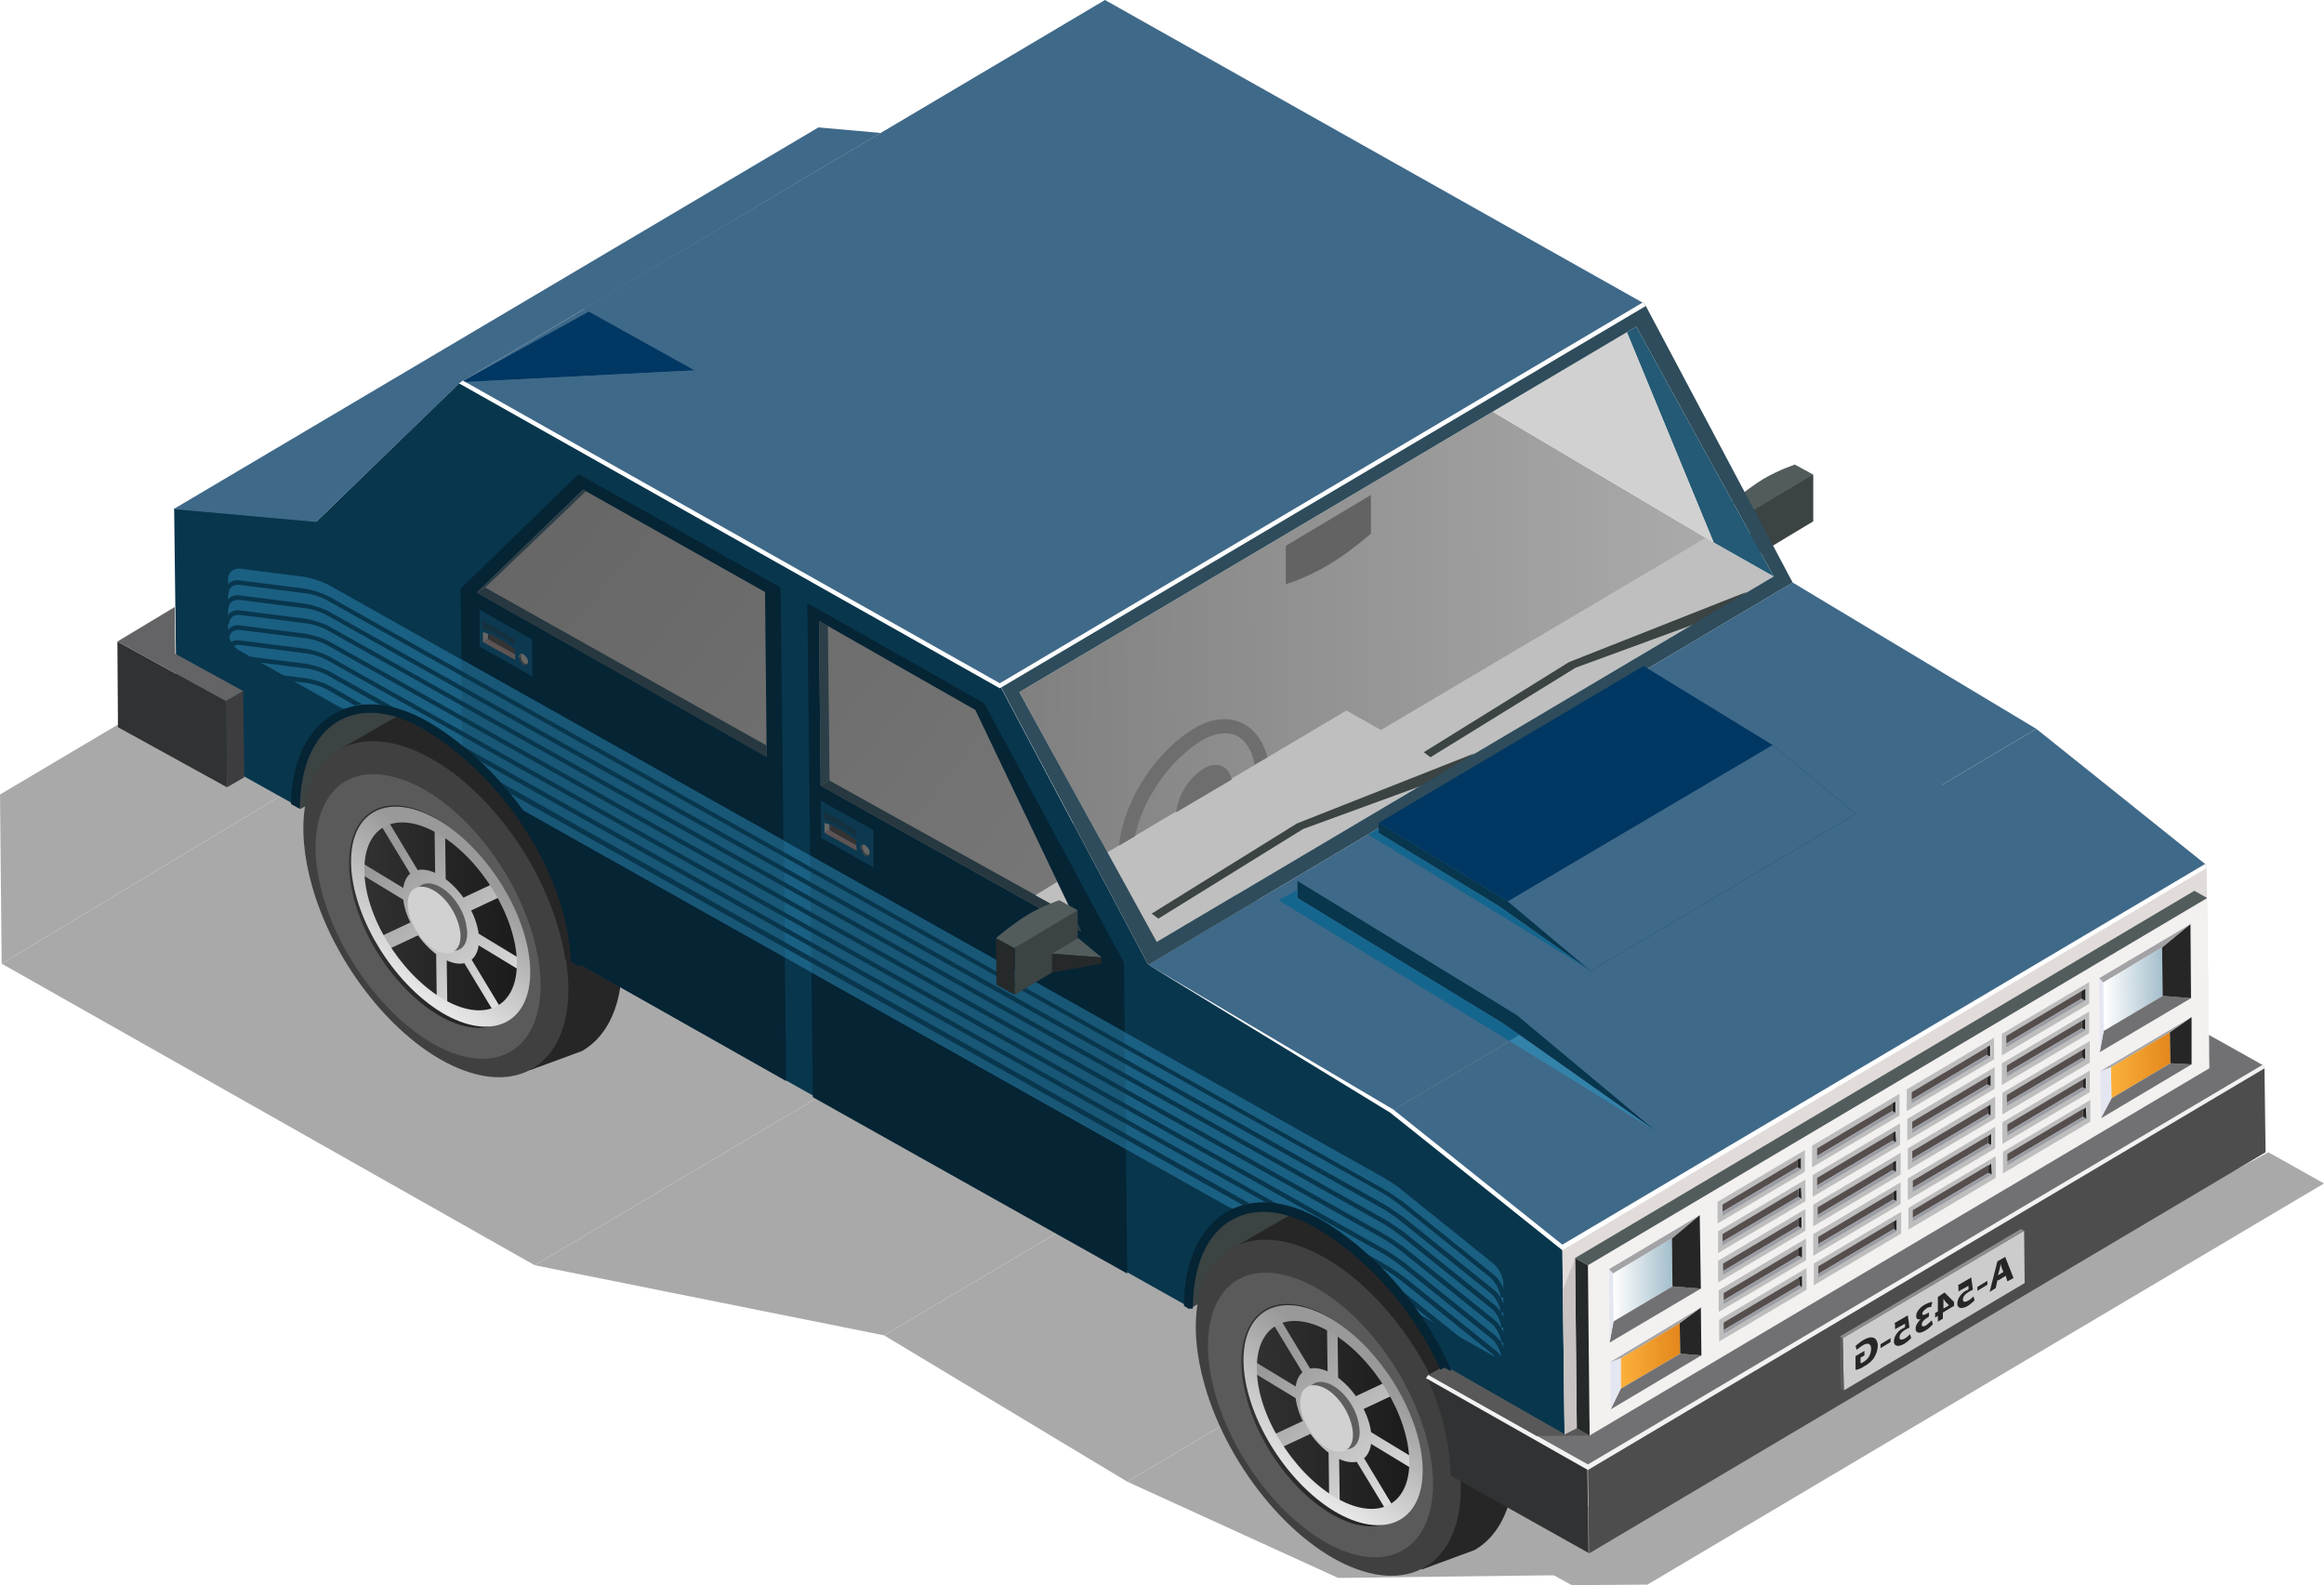 <?xml version="1.0" encoding="UTF-8"?>
<svg id="Layer_1" data-name="Layer 1" xmlns="http://www.w3.org/2000/svg" xmlns:xlink="http://www.w3.org/1999/xlink" viewBox="0 0 41.77 28.49">
  <defs>
    <style>
      .cls-1 {
        fill: #273840;
      }

      .cls-1, .cls-2, .cls-3, .cls-4, .cls-5, .cls-6, .cls-7, .cls-8, .cls-9, .cls-10, .cls-11, .cls-12, .cls-13, .cls-14, .cls-15, .cls-16, .cls-17, .cls-18, .cls-19, .cls-20, .cls-21, .cls-22, .cls-23, .cls-24, .cls-25, .cls-26, .cls-27, .cls-28, .cls-29, .cls-30, .cls-31, .cls-32, .cls-33, .cls-34, .cls-35, .cls-36, .cls-37, .cls-38, .cls-39, .cls-40, .cls-41, .cls-42, .cls-43, .cls-44, .cls-45, .cls-46, .cls-47, .cls-48, .cls-49, .cls-50, .cls-51, .cls-52, .cls-53, .cls-54, .cls-55, .cls-56, .cls-57, .cls-58, .cls-59, .cls-60, .cls-61, .cls-62, .cls-63, .cls-64, .cls-65, .cls-66, .cls-67, .cls-68, .cls-69, .cls-70 {
        stroke-width: 0px;
      }

      .cls-2 {
        fill: #bdbdbd;
      }

      .cls-3 {
        fill: #585859;
      }

      .cls-4 {
        fill: #143140;
      }

      .cls-5 {
        fill: url(#Degradado_sin_nombre_29-14);
      }

      .cls-6 {
        fill: #4d4d4d;
      }

      .cls-7 {
        fill: #666;
      }

      .cls-8 {
        fill: #6e6e6e;
      }

      .cls-9 {
        fill: url(#Degradado_sin_nombre_29-7);
      }

      .cls-10 {
        fill: #646466;
      }

      .cls-11 {
        fill: #0c3950;
      }

      .cls-12 {
        fill: #262626;
      }

      .cls-13 {
        fill: url(#Degradado_sin_nombre_29-3);
      }

      .cls-14 {
        fill: url(#Degradado_sin_nombre_13);
      }

      .cls-71 {
        opacity: .5;
      }

      .cls-15 {
        fill: #185776;
      }

      .cls-16 {
        fill: #5e5e5e;
      }

      .cls-17 {
        fill: url(#Degradado_sin_nombre_29-8);
      }

      .cls-18 {
        fill: #c8c3c1;
      }

      .cls-19 {
        fill: #3f6989;
      }

      .cls-20 {
        fill: #252929;
      }

      .cls-21 {
        fill: #f3f0f0;
      }

      .cls-22 {
        fill: #052434;
      }

      .cls-23 {
        fill: #3d3d40;
      }

      .cls-24 {
        fill: url(#Degradado_sin_nombre_45-2);
      }

      .cls-25 {
        fill: #5e5454;
      }

      .cls-26 {
        fill: url(#Degradado_sin_nombre_21);
      }

      .cls-27 {
        fill: #525c5c;
      }

      .cls-28 {
        fill: #003763;
      }

      .cls-29 {
        fill: #15668e;
      }

      .cls-30 {
        fill: #5a5a5a;
      }

      .cls-31 {
        fill: #2c3f48;
      }

      .cls-32 {
        fill: #333;
      }

      .cls-33 {
        fill: #bfbfbf;
      }

      .cls-34 {
        fill: #545454;
      }

      .cls-35 {
        fill: url(#Degradado_sin_nombre_45);
      }

      .cls-36 {
        fill: #ccc;
      }

      .cls-37 {
        fill: #717173;
      }

      .cls-38 {
        fill: #313233;
      }

      .cls-39 {
        fill: #2e4c5b;
      }

      .cls-40 {
        fill: #fff;
      }

      .cls-41 {
        fill: url(#Degradado_sin_nombre_29);
      }

      .cls-42 {
        fill: #8d8d8d;
      }

      .cls-43 {
        fill: url(#Degradado_sin_nombre_29-10);
      }

      .cls-44 {
        fill: url(#Degradado_sin_nombre_29-6);
      }

      .cls-45 {
        fill: #e4e7f2;
      }

      .cls-46 {
        fill: #1a6083;
      }

      .cls-47 {
        fill: url(#Degradado_sin_nombre_29-9);
      }

      .cls-48 {
        fill: #08364d;
      }

      .cls-49 {
        fill: url(#Degradado_sin_nombre_18);
      }

      .cls-50 {
        fill: url(#Degradado_sin_nombre_29-2);
      }

      .cls-51 {
        fill: url(#Degradado_sin_nombre_29-13);
      }

      .cls-52 {
        fill: #3382aa;
      }

      .cls-53 {
        fill: #d1d1d1;
      }

      .cls-54 {
        fill: #3b4343;
      }

      .cls-55 {
        fill: #9a9ca3;
      }

      .cls-56 {
        fill: url(#Degradado_sin_nombre_29-4);
      }

      .cls-57 {
        fill: #404040;
      }

      .cls-58 {
        fill: url(#Degradado_sin_nombre_29-12);
      }

      .cls-59 {
        fill: #245a75;
      }

      .cls-60 {
        fill: url(#Degradado_sin_nombre_29-5);
      }

      .cls-61 {
        fill: #554e4d;
      }

      .cls-62 {
        fill: url(#Degradado_sin_nombre_57-2);
      }

      .cls-63 {
        fill: url(#Degradado_sin_nombre_21-2);
      }

      .cls-64 {
        fill: #a3a3a6;
      }

      .cls-65 {
        fill: url(#Degradado_sin_nombre_57);
      }

      .cls-66 {
        fill: #e1dcda;
      }

      .cls-67 {
        fill: #636363;
      }

      .cls-68 {
        fill: #f2f2f2;
      }

      .cls-69 {
        fill: url(#Degradado_sin_nombre_29-11);
      }

      .cls-70 {
        fill: url(#Degradado_sin_nombre_13-2);
      }
    </style>
    <linearGradient id="Degradado_sin_nombre_45" data-name="Degradado sin nombre 45" x1="2423.08" y1="92.79" x2="2426.21" y2="92.79" gradientTransform="translate(2447.31 -95.14) rotate(179.34) scale(1 -1)" gradientUnits="userSpaceOnUse">
      <stop offset="0" stop-color="#1a1a1a"/>
      <stop offset="1" stop-color="#333"/>
    </linearGradient>
    <linearGradient id="Degradado_sin_nombre_29" data-name="Degradado sin nombre 29" x1="2423.28" y1="94.5" x2="2426.08" y2="90.8" gradientTransform="translate(2447.31 -95.14) rotate(179.34) scale(1 -1)" gradientUnits="userSpaceOnUse">
      <stop offset="0" stop-color="#e6e6e6"/>
      <stop offset=".79" stop-color="#999"/>
    </linearGradient>
    <linearGradient id="Degradado_sin_nombre_29-2" data-name="Degradado sin nombre 29" x1="2423.28" y1="94.5" x2="2426.08" y2="90.8" xlink:href="#Degradado_sin_nombre_29"/>
    <linearGradient id="Degradado_sin_nombre_29-3" data-name="Degradado sin nombre 29" x1="2423.28" y1="94.5" x2="2426.08" y2="90.8" xlink:href="#Degradado_sin_nombre_29"/>
    <linearGradient id="Degradado_sin_nombre_29-4" data-name="Degradado sin nombre 29" x1="2423.28" y1="94.5" x2="2426.08" y2="90.8" xlink:href="#Degradado_sin_nombre_29"/>
    <linearGradient id="Degradado_sin_nombre_29-5" data-name="Degradado sin nombre 29" x1="2423.28" y1="94.5" x2="2426.08" y2="90.8" xlink:href="#Degradado_sin_nombre_29"/>
    <linearGradient id="Degradado_sin_nombre_29-6" data-name="Degradado sin nombre 29" x1="2423.28" y1="94.5" x2="2426.08" y2="90.8" xlink:href="#Degradado_sin_nombre_29"/>
    <linearGradient id="Degradado_sin_nombre_29-7" data-name="Degradado sin nombre 29" x1="37.13" y1="56.41" x2="38.9" y2="54.07" gradientTransform="translate(-16.29 -28.24) rotate(-2.44)" xlink:href="#Degradado_sin_nombre_29"/>
    <linearGradient id="Degradado_sin_nombre_45-2" data-name="Degradado sin nombre 45" x1="2439.01" y1="83.65" x2="2442.15" y2="83.65" xlink:href="#Degradado_sin_nombre_45"/>
    <linearGradient id="Degradado_sin_nombre_29-8" data-name="Degradado sin nombre 29" x1="2439.22" y1="85.35" x2="2442.02" y2="81.65" xlink:href="#Degradado_sin_nombre_29"/>
    <linearGradient id="Degradado_sin_nombre_29-9" data-name="Degradado sin nombre 29" x1="2439.22" y1="85.35" x2="2442.02" y2="81.65" xlink:href="#Degradado_sin_nombre_29"/>
    <linearGradient id="Degradado_sin_nombre_29-10" data-name="Degradado sin nombre 29" x1="2439.22" y1="85.35" x2="2442.02" y2="81.65" xlink:href="#Degradado_sin_nombre_29"/>
    <linearGradient id="Degradado_sin_nombre_29-11" data-name="Degradado sin nombre 29" x1="2439.22" y1="85.35" x2="2442.02" y2="81.65" xlink:href="#Degradado_sin_nombre_29"/>
    <linearGradient id="Degradado_sin_nombre_29-12" data-name="Degradado sin nombre 29" x1="2439.22" y1="85.35" x2="2442.02" y2="81.65" xlink:href="#Degradado_sin_nombre_29"/>
    <linearGradient id="Degradado_sin_nombre_29-13" data-name="Degradado sin nombre 29" x1="2439.22" y1="85.35" x2="2442.02" y2="81.65" xlink:href="#Degradado_sin_nombre_29"/>
    <linearGradient id="Degradado_sin_nombre_29-14" data-name="Degradado sin nombre 29" x1="21.48" y1="46.78" x2="23.25" y2="44.44" gradientTransform="translate(-16.29 -28.24) rotate(-2.44)" xlink:href="#Degradado_sin_nombre_29"/>
    <linearGradient id="Degradado_sin_nombre_18" data-name="Degradado sin nombre 18" x1="2417.55" y1="79.05" x2="2430.07" y2="79.05" gradientTransform="translate(2447.31 -95.14) rotate(179.34) scale(1 -1)" gradientUnits="userSpaceOnUse">
      <stop offset="0" stop-color="#ababab"/>
      <stop offset="1" stop-color="gray"/>
    </linearGradient>
    <linearGradient id="Degradado_sin_nombre_21" data-name="Degradado sin nombre 21" x1="2428.76" y1="83.64" x2="2438.04" y2="75.86" gradientTransform="translate(2447.31 -95.14) rotate(179.34) scale(1 -1)" gradientUnits="userSpaceOnUse">
      <stop offset="0" stop-color="#787878"/>
      <stop offset="1" stop-color="#666"/>
    </linearGradient>
    <linearGradient id="Degradado_sin_nombre_21-2" data-name="Degradado sin nombre 21" x1="2429.05" y1="84.7" x2="2438.92" y2="76.42" xlink:href="#Degradado_sin_nombre_21"/>
    <linearGradient id="Degradado_sin_nombre_57" data-name="Degradado sin nombre 57" x1="2409.57" y1="85.31" x2="2410.64" y2="85.31" gradientTransform="translate(2447.31 -95.14) rotate(179.34) scale(1 -1)" gradientUnits="userSpaceOnUse">
      <stop offset="0" stop-color="#a3becc"/>
      <stop offset="1" stop-color="#fff"/>
    </linearGradient>
    <linearGradient id="Degradado_sin_nombre_13" data-name="Degradado sin nombre 13" x1="2409.45" y1="86.67" x2="2410.52" y2="86.67" gradientTransform="translate(2447.31 -95.14) rotate(179.34) scale(1 -1)" gradientUnits="userSpaceOnUse">
      <stop offset="0" stop-color="#e3871c"/>
      <stop offset="1" stop-color="#fbb03b"/>
    </linearGradient>
    <linearGradient id="Degradado_sin_nombre_57-2" data-name="Degradado sin nombre 57" x1="2418.45" y1="90.43" x2="2419.52" y2="90.43" xlink:href="#Degradado_sin_nombre_57"/>
    <linearGradient id="Degradado_sin_nombre_13-2" data-name="Degradado sin nombre 13" x1="2418.33" y1="91.8" x2="2419.4" y2="91.8" xlink:href="#Degradado_sin_nombre_13"/>
  </defs>
  <g class="cls-71">
    <polygon class="cls-34" points="25.68 26.67 26.05 26.89 26.55 26.12 30.09 23.24 38.87 21.36 39.41 21.04 39.41 20.72 39.68 20.88 40.06 21.09 40.77 20.71 41.04 20.86 41.77 21.27 29.61 28.48 28.25 28.49 27.52 28.09 25.36 26.86 25.68 26.67"/>
    <polygon class="cls-34" points="20.26 26.63 31.85 19.76 35.63 21.49 24.05 28.36 20.26 26.63"/>
    <polygon class="cls-34" points="15.89 24 27.47 17.14 21.19 15.88 9.61 22.74 15.89 24"/>
    <polygon class="cls-34" points="15.89 24 27.47 17.14 31.85 19.76 20.26 26.63 15.89 24"/>
    <polygon class="cls-34" points="11.5 10.42 .03 17.32 9.61 22.74 21.19 15.88 11.5 10.42"/>
    <polygon class="cls-34" points="11.58 7.41 0 14.28 .03 17.32 11.5 10.42 11.58 7.41"/>
    <polygon class="cls-34" points="24.05 28.36 28.87 28.3 25.83 26.24 24.05 28.36"/>
  </g>
  <polygon class="cls-54" points="21.44 23.49 25.81 20.99 22.13 20.62 20.44 21.77 21.44 23.49"/>
  <polygon class="cls-54" points="5.4 14.54 9.77 12.04 6.08 11.67 4.4 12.82 5.4 14.54"/>
  <g>
    <path class="cls-12" d="M25.55,28.21l.95-.35c.53-.3.82-1.03.69-2.05-.23-1.76-1.61-3.63-3.04-4-.46-.12-.84-.06-1.14.13l-.85.49,3.4,5.78Z"/>
    <path class="cls-57" d="M26.21,26.2c.25,1.54-.54,2.4-1.71,2.04-1.16-.35-2.41-1.8-2.85-3.35-.31-1.09-.15-1.98.37-2.38.29-.22.68-.29,1.16-.17,1.38.37,2.76,2.17,3.02,3.86Z"/>
    <path class="cls-30" d="M25.71,26.17c.23,1.31-.42,2.06-1.43,1.75-.99-.3-2.07-1.55-2.44-2.87-.4-1.43.16-2.43,1.3-2.12,1.15.31,2.32,1.81,2.57,3.24Z"/>
    <path class="cls-35" d="M25.43,25.98c.19,1.04-.32,1.64-1.12,1.4-.79-.24-1.64-1.23-1.91-2.27-.29-1.11.16-1.87,1.04-1.63.89.24,1.79,1.39,1.99,2.5Z"/>
    <g>
      <g>
        <polygon class="cls-41" points="23.89 26.96 24.08 27.08 24.04 23.9 23.85 23.79 23.89 26.96"/>
        <polygon class="cls-50" points="22.86 25.8 23 26.03 25.07 25.06 24.93 24.83 22.86 25.8"/>
        <polygon class="cls-13" points="22.48 24.43 22.48 24.64 25.45 26.44 25.45 26.23 22.48 24.43"/>
        <polygon class="cls-56" points="22.97 23.64 22.83 23.71 24.96 27.22 25.09 27.16 22.97 23.64"/>
      </g>
      <path class="cls-60" d="M24.65,25.85c0-.4-.31-.92-.69-1.15-.38-.23-.68-.09-.68.32s.31.92.69,1.15c.38.23.68.09.68-.32Z"/>
      <path class="cls-44" d="M24.37,25.68c0-.24-.19-.55-.41-.68-.23-.14-.41-.05-.4.19s.19.55.41.68c.23.14.41.05.4-.19Z"/>
      <path class="cls-9" d="M22.35,24.46c-.01-.95.7-1.28,1.59-.75.89.54,1.62,1.75,1.63,2.7.01.95-.7,1.28-1.59.75-.89-.54-1.62-1.75-1.63-2.7ZM22.59,24.6c0,.81.63,1.84,1.39,2.3.76.46,1.36.17,1.35-.64s-.63-1.84-1.39-2.3c-.76-.46-1.36-.17-1.35.64Z"/>
    </g>
    <g>
      <path class="cls-16" d="M24.42,25.59c.07.32-.08.52-.33.44-.25-.07-.51-.39-.58-.71-.08-.33.06-.54.32-.47.26.07.53.4.59.73Z"/>
      <path class="cls-53" d="M24.3,25.64c.07.32-.08.51-.33.44-.24-.07-.5-.38-.58-.7-.08-.33.06-.54.32-.47.26.07.52.4.59.73Z"/>
    </g>
  </g>
  <g>
    <path class="cls-12" d="M9.51,19.24l.95-.35c.53-.3.82-1.03.69-2.05-.23-1.76-1.61-3.63-3.04-4-.46-.12-.84-.06-1.14.13l-.85.49,3.4,5.78Z"/>
    <path class="cls-57" d="M10.17,17.24c.25,1.54-.54,2.4-1.71,2.04-1.16-.35-2.41-1.8-2.85-3.35-.31-1.09-.15-1.98.37-2.38.29-.22.68-.29,1.16-.17,1.38.37,2.76,2.17,3.02,3.86Z"/>
    <path class="cls-30" d="M9.67,17.21c.23,1.31-.42,2.06-1.43,1.75-.99-.3-2.07-1.55-2.44-2.87-.4-1.43.17-2.43,1.3-2.12,1.15.31,2.32,1.81,2.57,3.24Z"/>
    <path class="cls-24" d="M9.39,17.02c.19,1.04-.32,1.64-1.12,1.4-.79-.24-1.64-1.23-1.91-2.27-.29-1.11.16-1.87,1.04-1.63.89.24,1.79,1.39,1.99,2.5Z"/>
    <g>
      <g>
        <polygon class="cls-17" points="7.85 18 8.04 18.12 8 14.94 7.81 14.83 7.85 18"/>
        <polygon class="cls-47" points="6.82 16.84 6.96 17.07 9.03 16.1 8.89 15.87 6.82 16.84"/>
        <polygon class="cls-43" points="6.44 15.47 6.44 15.68 9.41 17.48 9.41 17.27 6.44 15.47"/>
        <polygon class="cls-69" points="6.93 14.68 6.79 14.74 8.92 18.26 9.05 18.2 6.93 14.68"/>
      </g>
      <path class="cls-58" d="M8.61,16.89c0-.4-.31-.92-.69-1.15-.38-.23-.68-.09-.68.32s.31.92.69,1.15c.38.23.68.09.68-.32Z"/>
      <path class="cls-51" d="M8.33,16.72c0-.24-.19-.55-.41-.68-.23-.14-.41-.05-.4.19s.19.55.41.68c.23.14.41.05.4-.19Z"/>
      <path class="cls-5" d="M6.31,15.5c-.01-.95.7-1.28,1.59-.75.89.54,1.62,1.75,1.63,2.7.01.95-.7,1.28-1.59.75-.89-.54-1.62-1.75-1.63-2.7ZM6.55,15.64c0,.81.63,1.84,1.39,2.3.76.46,1.36.17,1.35-.64s-.63-1.84-1.39-2.3c-.76-.46-1.36-.17-1.35.64Z"/>
    </g>
    <g>
      <path class="cls-16" d="M8.38,16.63c.07.32-.08.52-.33.44-.25-.07-.51-.39-.58-.71-.08-.33.06-.54.32-.47.26.07.53.4.59.73Z"/>
      <path class="cls-53" d="M8.26,16.68c.07.32-.08.51-.33.44-.24-.07-.5-.38-.58-.7-.08-.33.06-.54.32-.47.26.07.52.4.59.73Z"/>
    </g>
  </g>
  <path class="cls-48" d="M5.68,9.38l2.6-2.52,9.69,5.46,2.66,5.01,4.38,2.63,3.07,2.45.06,4.89-1.74-.98s0,0,0-.02c-.02-1.58-1.16-3.35-2.55-4.25-1.39-.89-2.5-.16-2.48,1.42,0,0,0,.01,0,.02l-11.01-6.19c-.04-1.56-1.17-3.31-2.55-4.19-.86-.56-1.62-.48-2.06.03-.26.3-.42.76-.42,1.34l-2.15-1.2-.05-4.14,2.56.23Z"/>
  <g>
    <path class="cls-54" d="M31.46,10.05v-.84s.27-.24.56-.42c.29-.17.57-.26.57-.26v.84s-1.13.68-1.13.68Z"/>
    <path class="cls-27" d="M31.45,9.21l-.33-.18s.28-.24.57-.42c.29-.17.57-.26.57-.26l.33.18-1.14.68Z"/>
  </g>
  <polygon class="cls-19" points="14.71 2.29 3.12 9.15 5.68 9.38 8.28 6.87 15.83 2.39 14.71 2.29"/>
  <polygon class="cls-66" points="39.72 20.45 28.14 27.31 28.08 22.42 39.66 15.55 39.72 20.45"/>
  <polygon class="cls-19" points="20.64 17.34 32.22 10.47 36.6 13.1 25.01 19.97 20.64 17.34"/>
  <polygon class="cls-6" points="40.72 20.71 28.56 27.92 28.54 26.37 40.7 19.16 40.72 20.71"/>
  <path class="cls-38" d="M25.64,24.74c.27.58.42,1.19.43,1.76v.02s2.48,1.39,2.48,1.39l-.02-1.55-2.89-1.63Z"/>
  <polygon class="cls-37" points="25.97 24.55 28.12 25.78 39.7 18.91 39.7 18.6 39.97 18.75 40.7 19.16 28.54 26.37 27.81 25.96 25.65 24.74 25.97 24.55"/>
  <polygon class="cls-49" points="20.27 15.99 18.32 12.44 26.83 7.4 30.8 9.75 20.27 15.99"/>
  <polygon class="cls-19" points="19.86 0 8.28 6.87 17.97 12.33 29.56 5.46 19.86 0"/>
  <polygon class="cls-22" points="17.69 12.64 14.51 10.84 14.61 19.72 20.26 22.89 20.2 17.3 17.69 12.64"/>
  <polygon class="cls-19" points="25.01 19.97 36.6 13.1 39.66 15.55 28.08 22.42 25.01 19.97"/>
  <polygon class="cls-68" points="28.54 26.42 40.72 19.19 40.68 19.13 28.54 26.32 25.67 24.71 25.63 24.77 28.54 26.42"/>
  <path class="cls-22" d="M8.31,13.49l-.03-2.91,2.12-2.06,3.63,2.04.1,8.87-3.78-2.14c-.04-1.36-.91-2.87-2.04-3.81Z"/>
  <polygon class="cls-33" points="24.2 12.77 24.82 13.12 30.65 9.67 31.88 10.36 20.79 16.93 19.9 15.32 24.2 12.77"/>
  <polygon class="cls-26" points="17.53 12.76 14.72 11.16 14.75 14.12 19.43 16.74 17.53 12.76"/>
  <polygon class="cls-63" points="13.75 10.64 10.48 8.8 8.57 10.65 13.78 13.59 13.75 10.64"/>
  <g>
    <polygon class="cls-11" points="15.7 14.92 15.7 15.59 14.76 15.06 14.75 14.39 15.7 14.92"/>
    <path class="cls-4" d="M15.39,14.9v.15s-.14-.12-.29-.2c-.15-.08-.29-.12-.29-.12v-.15s.58.33.58.33Z"/>
    <polygon class="cls-25" points="14.82 14.97 14.91 14.91 15.39 15.19 15.4 15.29 14.82 14.97"/>
    <path class="cls-32" d="M15.39,15.19l-.48-.27v-.1c.05.02.12.05.19.09.15.08.29.2.29.2v.08Z"/>
    <path class="cls-7" d="M15.47,15.24s.04.11.08.13c.04.03.08,0,.08-.05s-.04-.1-.08-.13c-.04-.03-.08,0-.08.04Z"/>
    <path class="cls-32" d="M15.51,15.19s-.01.02-.01.04c0,.05.04.11.08.13.02,0,.03.01.04.01-.01.02-.04.02-.06,0-.04-.03-.08-.08-.08-.13,0-.03.01-.05.04-.06Z"/>
    <path class="cls-7" d="M14.91,14.82c-.06-.02-.09-.03-.09-.03v.18s.09-.06.09-.06v-.1Z"/>
  </g>
  <g>
    <polygon class="cls-11" points="9.56 11.49 9.57 12.16 8.62 11.62 8.62 10.96 9.56 11.49"/>
    <path class="cls-4" d="M9.25,11.47v.15s-.14-.12-.29-.2c-.15-.08-.29-.12-.29-.12v-.15s.58.33.58.33Z"/>
    <polygon class="cls-25" points="8.68 11.54 8.77 11.48 9.26 11.76 9.26 11.86 8.68 11.54"/>
    <path class="cls-32" d="M9.26,11.76l-.48-.27v-.1c.05.02.12.05.19.09.15.08.29.2.29.2v.08Z"/>
    <path class="cls-7" d="M9.33,11.81s.04.11.08.13c.04.03.08,0,.08-.05s-.04-.1-.08-.13c-.04-.03-.08,0-.08.04Z"/>
    <path class="cls-32" d="M9.37,11.76s-.01.02-.01.04c0,.05.04.11.08.13.02,0,.03.01.04.01-.01.01-.04.02-.06,0-.04-.03-.08-.08-.08-.13,0-.03.01-.05.04-.06Z"/>
    <path class="cls-7" d="M8.77,11.39c-.06-.02-.09-.03-.09-.03v.18s.09-.06.09-.06v-.1Z"/>
  </g>
  <polygon class="cls-59" points="30.8 9.75 29.24 5.97 29.41 5.87 31.88 10.36 30.8 9.75"/>
  <path class="cls-46" d="M5.48,10.37c.12.02.31.08.42.14l18.94,10.64c.11.06.28.17.37.25l1.63,1.31c.1.08.18.24.18.37v1.17c.01.12-.07.18-.18.12l-1.28-.72c-.11-.06-.26-.19-.34-.28,0,0-.8-.92-1.36-1.28-.61-.4-1.38-.32-1.38-.32-.12.01-.31-.03-.42-.09l-12.61-7.09c-.11-.06-.26-.19-.35-.28,0,0-.75-.83-1.28-1.17-.58-.37-1.31-.34-1.31-.34-.12,0-.31-.04-.42-.1l-1.79-1.01c-.11-.06-.2-.21-.2-.34v-.93c-.01-.12.09-.21.21-.2l1.18.15Z"/>
  <polygon class="cls-15" points="20.24 20.64 14.59 17.47 14.56 15.38 20.21 18.55 20.24 20.64"/>
  <path class="cls-15" d="M8.31,13.49l-.02-1.64,5.8,3.26.02,2.09-4.88-2.74c-.27-.36-.59-.69-.92-.97Z"/>
  <polygon class="cls-38" points="2.11 11.53 4.06 12.6 4.08 14.15 2.12 13.07 2.11 11.53"/>
  <polygon class="cls-23" points="4.37 12.42 4.06 12.6 4.08 14.15 4.39 13.97 4.37 12.42"/>
  <polygon class="cls-10" points="2.11 11.53 4.06 12.6 4.37 12.42 3.15 11.75 3.14 10.91 2.11 11.53"/>
  <polygon class="cls-53" points="30.8 9.75 26.83 7.4 29.24 5.97 30.8 9.75"/>
  <g>
    <polygon class="cls-21" points="39.71 19.2 28.57 25.8 28.54 22.74 39.67 16.14 39.71 19.2"/>
    <polygon class="cls-12" points="37.51 18.01 37.41 17.95 37.41 17.77 37.51 17.71 37.51 18.01"/>
    <g>
      <polygon class="cls-64" points="37.73 17.58 39.37 16.61 38.86 17.03 37.8 17.66 37.73 17.58"/>
      <polygon class="cls-65" points="38.86 17.03 37.8 17.66 37.81 18.53 38.87 17.9 38.86 17.03"/>
      <polygon class="cls-14" points="39 18.55 37.94 19.18 37.95 19.74 39.01 19.11 39 18.55"/>
      <polygon class="cls-37" points="38.87 17.9 37.81 18.53 37.74 18.91 39.38 17.94 38.87 17.9"/>
      <polygon class="cls-45" points="37.8 17.66 37.73 17.58 37.74 18.91 37.81 18.53 37.8 17.66"/>
      <polygon class="cls-12" points="38.86 17.03 39.37 16.61 39.38 17.94 38.87 17.9 38.86 17.03"/>
      <polygon class="cls-37" points="39.01 19.11 39.39 19.13 37.76 20.1 37.95 19.74 39.01 19.11"/>
      <polygon class="cls-12" points="39 18.55 39.39 18.28 39.39 19.13 39.01 19.11 39 18.55"/>
      <polygon class="cls-45" points="37.95 19.74 37.76 20.1 37.75 19.25 37.94 19.18 37.95 19.74"/>
      <polygon class="cls-64" points="37.75 19.25 37.94 19.18 39 18.55 39.39 18.28 37.75 19.25"/>
    </g>
    <g>
      <polygon class="cls-64" points="28.92 22.81 30.55 21.84 30.05 22.26 28.99 22.89 28.92 22.81"/>
      <polygon class="cls-62" points="30.05 22.26 28.99 22.89 29 23.75 30.06 23.12 30.05 22.26"/>
      <polygon class="cls-70" points="30.19 23.78 29.13 24.41 29.13 24.96 30.2 24.33 30.19 23.78"/>
      <polygon class="cls-37" points="30.06 23.12 29 23.75 28.93 24.13 30.57 23.16 30.06 23.12"/>
      <polygon class="cls-45" points="28.99 22.89 28.92 22.81 28.93 24.13 29 23.75 28.99 22.89"/>
      <polygon class="cls-12" points="30.05 22.26 30.55 21.84 30.57 23.16 30.06 23.12 30.05 22.26"/>
      <polygon class="cls-37" points="30.2 24.33 30.58 24.36 28.95 25.33 29.13 24.96 30.2 24.33"/>
      <polygon class="cls-12" points="30.19 23.78 30.57 23.5 30.58 24.36 30.2 24.33 30.19 23.78"/>
      <polygon class="cls-45" points="29.13 24.96 28.95 25.33 28.94 24.48 29.13 24.41 29.13 24.96"/>
      <polygon class="cls-64" points="28.94 24.48 29.13 24.41 30.19 23.78 30.57 23.5 28.94 24.48"/>
    </g>
    <g>
      <g>
        <polygon class="cls-61" points="37.41 17.95 36.02 18.78 36.02 18.6 37.41 17.77 37.41 17.95"/>
        <polygon class="cls-55" points="37.41 17.95 37.51 18.01 36.02 18.89 36.02 18.78 37.41 17.95"/>
        <path class="cls-2" d="M35.98,18.58l1.57-.93v.39s-1.57.93-1.57.93v-.39ZM37.47,17.78l-1.41.84v.2s1.42-.84,1.42-.84v-.2Z"/>
      </g>
      <g>
        <polygon class="cls-61" points="32.31 20.98 30.91 21.81 30.91 21.62 32.31 20.8 32.31 20.98"/>
        <polygon class="cls-55" points="32.31 20.98 32.41 21.03 30.92 21.92 30.91 21.81 32.31 20.98"/>
        <path class="cls-2" d="M30.87,21.6l1.57-.93v.39s-1.57.93-1.57.93v-.39ZM32.37,20.81l-1.41.84v.2s1.42-.84,1.42-.84v-.2Z"/>
      </g>
      <g>
        <polygon class="cls-61" points="34.01 19.97 32.62 20.8 32.61 20.62 34.01 19.79 34.01 19.97"/>
        <polygon class="cls-55" points="34.01 19.97 34.11 20.02 32.62 20.91 32.62 20.8 34.01 19.97"/>
        <path class="cls-2" d="M32.57,20.59l1.57-.93v.39s-1.57.93-1.57.93v-.39ZM34.07,19.8l-1.41.84v.2s1.42-.84,1.42-.84v-.2Z"/>
      </g>
      <g>
        <polygon class="cls-61" points="35.71 18.96 34.32 19.79 34.31 19.61 35.71 18.78 35.71 18.96"/>
        <polygon class="cls-55" points="35.71 18.96 35.81 19.02 34.32 19.9 34.32 19.79 35.71 18.96"/>
        <path class="cls-2" d="M34.27,19.58l1.57-.93v.39s-1.57.93-1.57.93v-.39ZM35.77,18.79l-1.41.84v.2s1.42-.84,1.42-.84v-.2Z"/>
      </g>
    </g>
    <g>
      <g>
        <polygon class="cls-61" points="37.42 18.48 36.02 19.31 36.02 19.13 37.42 18.3 37.42 18.48"/>
        <polygon class="cls-55" points="37.42 18.48 37.52 18.54 36.03 19.42 36.02 19.31 37.42 18.48"/>
        <path class="cls-2" d="M35.98,19.11l1.57-.93v.39s-1.57.93-1.57.93v-.39ZM37.48,18.31l-1.41.84v.2s1.42-.84,1.42-.84v-.2Z"/>
      </g>
      <g>
        <polygon class="cls-61" points="32.32 21.51 30.92 22.34 30.92 22.15 32.31 21.33 32.32 21.51"/>
        <polygon class="cls-55" points="32.32 21.51 32.42 21.56 30.92 22.45 30.92 22.34 32.32 21.51"/>
        <path class="cls-2" d="M30.88,22.13l1.57-.93v.39s-1.57.93-1.57.93v-.39ZM32.37,21.34l-1.41.84v.2s1.42-.84,1.42-.84v-.2Z"/>
      </g>
      <g>
        <polygon class="cls-61" points="34.02 20.5 32.62 21.33 32.62 21.15 34.02 20.32 34.02 20.5"/>
        <polygon class="cls-55" points="34.02 20.5 34.12 20.55 32.62 21.44 32.62 21.33 34.02 20.5"/>
        <path class="cls-2" d="M32.58,21.12l1.57-.93v.39s-1.57.93-1.57.93v-.39ZM34.07,20.33l-1.41.84v.2s1.42-.84,1.42-.84v-.2Z"/>
      </g>
      <g>
        <polygon class="cls-61" points="35.72 19.49 34.32 20.32 34.32 20.14 35.72 19.31 35.72 19.49"/>
        <polygon class="cls-55" points="35.72 19.49 35.82 19.55 34.32 20.43 34.32 20.32 35.72 19.49"/>
        <path class="cls-2" d="M34.28,20.11l1.57-.93v.39s-1.57.93-1.57.93v-.39ZM35.78,19.32l-1.41.84v.2s1.42-.84,1.42-.84v-.2Z"/>
      </g>
    </g>
    <g>
      <g>
        <polygon class="cls-61" points="37.43 19.01 36.03 19.84 36.03 19.66 37.42 18.83 37.43 19.01"/>
        <polygon class="cls-55" points="37.43 19.01 37.52 19.07 36.03 19.95 36.03 19.84 37.43 19.01"/>
        <path class="cls-2" d="M35.99,19.64l1.57-.93v.39s-1.57.93-1.57.93v-.39ZM37.48,18.84l-1.41.84v.2s1.42-.84,1.42-.84v-.2Z"/>
      </g>
      <g>
        <polygon class="cls-61" points="32.32 22.04 30.93 22.87 30.92 22.69 32.32 21.86 32.32 22.04"/>
        <polygon class="cls-55" points="32.32 22.04 32.42 22.09 30.93 22.98 30.93 22.87 32.32 22.04"/>
        <path class="cls-2" d="M30.88,22.66l1.57-.93v.39s-1.57.93-1.57.93v-.39ZM32.38,21.87l-1.41.84v.2s1.42-.84,1.42-.84v-.2Z"/>
      </g>
      <g>
        <polygon class="cls-61" points="34.02 21.03 32.63 21.86 32.63 21.68 34.02 20.85 34.02 21.03"/>
        <polygon class="cls-55" points="34.02 21.03 34.12 21.08 32.63 21.97 32.63 21.86 34.02 21.03"/>
        <path class="cls-2" d="M32.59,21.65l1.57-.93v.39s-1.57.93-1.57.93v-.39ZM34.08,20.86l-1.41.84v.2s1.42-.84,1.42-.84v-.2Z"/>
      </g>
      <g>
        <polygon class="cls-61" points="35.73 20.02 34.33 20.85 34.33 20.67 35.72 19.84 35.73 20.02"/>
        <polygon class="cls-55" points="35.73 20.02 35.82 20.08 34.33 20.96 34.33 20.85 35.73 20.02"/>
        <path class="cls-2" d="M34.29,20.64l1.57-.93v.39s-1.57.93-1.57.93v-.39ZM35.78,19.85l-1.41.84v.2s1.42-.84,1.42-.84v-.2Z"/>
      </g>
    </g>
    <g>
      <g>
        <polygon class="cls-61" points="37.43 19.54 36.04 20.37 36.03 20.19 37.43 19.36 37.43 19.54"/>
        <polygon class="cls-55" points="37.43 19.54 37.53 19.6 36.04 20.48 36.04 20.37 37.43 19.54"/>
        <path class="cls-2" d="M35.99,20.17l1.57-.93v.39s-1.57.93-1.57.93v-.39ZM37.49,19.37l-1.41.84v.2s1.42-.84,1.42-.84v-.2Z"/>
      </g>
      <g>
        <polygon class="cls-61" points="32.33 22.57 30.93 23.4 30.93 23.22 32.33 22.39 32.33 22.57"/>
        <polygon class="cls-55" points="32.33 22.57 32.43 22.62 30.93 23.51 30.93 23.4 32.33 22.57"/>
        <path class="cls-2" d="M30.89,23.19l1.57-.93v.39s-1.57.93-1.57.93v-.39ZM32.39,22.4l-1.41.84v.2s1.42-.84,1.42-.84v-.2Z"/>
      </g>
      <g>
        <polygon class="cls-61" points="34.03 21.56 32.63 22.39 32.63 22.21 34.03 21.38 34.03 21.56"/>
        <polygon class="cls-55" points="34.03 21.56 34.13 21.62 32.64 22.5 32.63 22.39 34.03 21.56"/>
        <path class="cls-2" d="M32.59,22.18l1.57-.93v.39s-1.57.93-1.57.93v-.39ZM34.09,21.39l-1.41.84v.2s1.42-.84,1.42-.84v-.2Z"/>
      </g>
      <g>
        <polygon class="cls-61" points="35.73 20.55 34.33 21.38 34.33 21.2 35.73 20.37 35.73 20.55"/>
        <polygon class="cls-55" points="35.73 20.55 35.83 20.61 34.34 21.49 34.33 21.38 35.73 20.55"/>
        <path class="cls-2" d="M34.29,21.18l1.57-.93v.39s-1.57.93-1.57.93v-.39ZM35.79,20.38l-1.41.84v.2s1.42-.84,1.42-.84v-.2Z"/>
      </g>
    </g>
    <g>
      <g>
        <polygon class="cls-61" points="37.44 20.07 36.04 20.9 36.04 20.72 37.44 19.89 37.44 20.07"/>
        <polygon class="cls-55" points="37.44 20.07 37.54 20.13 36.04 21.01 36.04 20.9 37.44 20.07"/>
        <path class="cls-2" d="M36,20.7l1.57-.93v.39s-1.57.93-1.57.93v-.39ZM37.49,19.9l-1.41.84v.2s1.42-.84,1.42-.84v-.2Z"/>
      </g>
      <g>
        <polygon class="cls-61" points="32.34 23.1 30.94 23.93 30.94 23.75 32.33 22.92 32.34 23.1"/>
        <polygon class="cls-55" points="32.34 23.1 32.43 23.15 30.94 24.04 30.94 23.93 32.34 23.1"/>
        <path class="cls-2" d="M30.9,23.72l1.57-.93v.39s-1.57.93-1.57.93v-.39ZM32.39,22.93l-1.41.84v.2s1.42-.84,1.42-.84v-.2Z"/>
      </g>
      <g>
        <polygon class="cls-61" points="34.04 22.09 32.64 22.92 32.64 22.74 34.03 21.91 34.04 22.09"/>
        <polygon class="cls-55" points="34.04 22.09 34.13 22.15 32.64 23.03 32.64 22.92 34.04 22.09"/>
        <path class="cls-2" d="M32.6,22.71l1.57-.93v.39s-1.57.93-1.57.93v-.39ZM34.09,21.92l-1.41.84v.2s1.42-.84,1.42-.84v-.2Z"/>
      </g>
      <g>
        <polygon class="cls-61" points="35.74 21.08 34.34 21.91 34.34 21.73 35.74 20.9 35.74 21.08"/>
        <polygon class="cls-55" points="35.74 21.08 35.84 21.14 34.34 22.02 34.34 21.91 35.74 21.08"/>
        <path class="cls-2" d="M34.3,21.71l1.57-.93v.39s-1.57.93-1.57.93v-.39ZM35.79,20.91l-1.41.84v.2s1.42-.84,1.42-.84v-.2Z"/>
      </g>
    </g>
    <polygon class="cls-12" points="35.71 18.82 35.71 18.96 35.77 18.99 35.77 18.79 35.71 18.82"/>
    <polygon class="cls-12" points="34.01 19.83 34.01 19.97 34.07 20 34.07 19.8 34.01 19.83"/>
    <polygon class="cls-12" points="32.31 20.84 32.31 20.98 32.37 21.01 32.37 20.81 32.31 20.84"/>
    <polygon class="cls-12" points="35.72 19.36 35.72 19.49 35.78 19.52 35.78 19.32 35.72 19.36"/>
    <polygon class="cls-12" points="37.42 18.35 37.42 18.48 37.48 18.51 37.48 18.31 37.42 18.35"/>
    <polygon class="cls-12" points="34.02 20.36 34.02 20.5 34.08 20.53 34.07 20.33 34.02 20.36"/>
    <polygon class="cls-12" points="32.32 21.37 32.32 21.51 32.38 21.54 32.37 21.34 32.32 21.37"/>
    <polygon class="cls-12" points="35.72 19.89 35.73 20.02 35.78 20.05 35.78 19.85 35.72 19.89"/>
    <polygon class="cls-12" points="37.42 18.88 37.43 19.01 37.48 19.04 37.48 18.84 37.42 18.88"/>
    <polygon class="cls-12" points="34.02 20.89 34.02 21.03 34.08 21.06 34.08 20.86 34.02 20.89"/>
    <polygon class="cls-12" points="32.32 21.9 32.32 22.04 32.38 22.07 32.38 21.87 32.32 21.9"/>
    <polygon class="cls-12" points="35.73 20.42 35.73 20.55 35.79 20.58 35.79 20.38 35.73 20.42"/>
    <polygon class="cls-12" points="37.43 19.41 37.43 19.54 37.49 19.57 37.49 19.37 37.43 19.41"/>
    <polygon class="cls-12" points="34.03 21.42 34.03 21.56 34.09 21.59 34.09 21.39 34.03 21.42"/>
    <polygon class="cls-12" points="32.33 22.43 32.33 22.57 32.39 22.6 32.39 22.4 32.33 22.43"/>
    <polygon class="cls-12" points="35.74 20.95 35.74 21.08 35.8 21.11 35.79 20.91 35.74 20.95"/>
    <polygon class="cls-12" points="37.44 19.94 37.44 20.07 37.5 20.11 37.49 19.9 37.44 19.94"/>
    <polygon class="cls-12" points="34.03 21.96 34.04 22.09 34.09 22.12 34.09 21.92 34.03 21.96"/>
    <polygon class="cls-12" points="32.33 22.96 32.34 23.1 32.39 23.13 32.39 22.93 32.33 22.96"/>
  </g>
  <polygon class="cls-20" points="28.31 22.61 28.54 22.74 28.57 25.8 28.34 25.67 28.31 22.61"/>
  <polygon class="cls-27" points="28.31 22.61 28.54 22.74 39.67 16.14 39.44 16.01 28.31 22.61"/>
  <polygon class="cls-36" points="36.39 23.06 33.14 24.99 33.12 24.05 36.38 22.12 36.39 23.06"/>
  <g>
    <path class="cls-12" d="M35.9,23.01l-.03.14-.11.07.14-.55.14-.08.15.38-.11.06-.03-.1-.13.08ZM36.01,22.87l-.03-.08s-.02-.05-.02-.08h0s-.01.07-.02.1l-.03.11.1-.06Z"/>
    <path class="cls-12" d="M35.72,23.02v.07s-.18.11-.18.11v-.07s.18-.11.18-.11Z"/>
    <path class="cls-12" d="M35.19,23.1l.24-.14.03.22s-.04.02-.06.03c-.09.05-.12.1-.12.15s.05.04.09.02c.04-.02.08-.06.1-.08l.02.07s-.07.07-.12.1c-.12.07-.19.04-.19-.04,0-.05.02-.1.05-.14.03-.04.07-.08.12-.1.01,0,.02-.01.03-.02v-.06s-.18.1-.18.1v-.09Z"/>
    <path class="cls-12" d="M34.83,23.76v-.11s-.05.03-.05.03v-.08s.05-.03.05-.03v-.26s.12-.08.12-.08l.17.17v.07s-.2.12-.2.12v.11s-.1.06-.1.06ZM35.03,23.46h0s-.06-.06-.06-.06c-.02-.02-.03-.04-.04-.06h0s0,.06,0,.08v.1s.1-.06.1-.06Z"/>
    <path class="cls-12" d="M34.74,23.8s-.07.08-.13.11c-.11.07-.18.05-.18-.03,0-.06.04-.12.09-.17h0c-.05.01-.08,0-.08-.06,0-.06.05-.14.15-.2.06-.03.11-.05.14-.05l-.02.09s-.06,0-.09.03c-.04.03-.07.06-.07.09,0,.04.05.02.08,0l.04-.02v.07s-.04.03-.04.03c-.05.03-.09.07-.09.12,0,.03.03.04.08.01.04-.03.08-.07.1-.09l.02.07Z"/>
    <path class="cls-12" d="M34.05,23.78l.24-.14.03.22s-.04.02-.06.03c-.09.05-.12.1-.12.15s.05.04.09.02c.04-.02.08-.06.1-.08l.02.07s-.07.07-.12.1c-.12.07-.19.04-.19-.04,0-.05.02-.1.05-.14.03-.04.07-.08.12-.1.01,0,.02-.01.03-.02v-.06s-.18.1-.18.1v-.09Z"/>
    <path class="cls-12" d="M33.98,24.05v.07s-.18.11-.18.11v-.07s.18-.11.18-.11Z"/>
    <path class="cls-12" d="M33.34,24.38l.17-.1v.08s-.07.04-.07.04v.1s.03,0,.05-.02c.09-.05.14-.14.14-.24,0-.1-.07-.11-.15-.06-.05.03-.08.06-.11.08l-.02-.07s.07-.06.13-.1c.15-.09.26-.07.27.09,0,.07-.02.14-.06.21-.04.07-.1.12-.19.17-.06.04-.12.06-.15.06v-.24Z"/>
  </g>
  <polygon class="cls-30" points="33.08 24.96 33.14 24.99 33.12 24.05 33.07 24.02 33.08 24.96"/>
  <polygon class="cls-42" points="36.32 22.09 36.38 22.12 33.12 24.05 33.07 24.02 36.32 22.09"/>
  <path class="cls-48" d="M26.81,22.98l-1.63-1.31c-.1-.08-.26-.19-.37-.25L5.88,10.79c-.1-.06-.29-.12-.41-.13l-1.18-.15s-.09,0-.13.04-.05.07-.05.12h-.08c0-.07.03-.13.08-.18.05-.05.12-.07.19-.06l1.18.15c.13.02.32.08.43.14l18.94,10.64c.11.06.28.18.38.25l1.63,1.31c.11.09.19.26.19.4h-.08c0-.11-.08-.26-.16-.33Z"/>
  <path class="cls-48" d="M4.3,10.7l1.18.15c.13.02.32.08.43.14l18.94,10.64c.11.06.28.18.38.25l1.63,1.31c.11.09.19.26.19.4h-.08c0-.11-.08-.26-.16-.33l-1.63-1.31c-.1-.08-.26-.19-.37-.25L5.88,11.06c-.1-.06-.29-.12-.41-.13l-1.18-.15s-.09,0-.13.04-.05.07-.05.12h-.08c0-.07.03-.14.08-.18.05-.05.12-.07.19-.06Z"/>
  <path class="cls-48" d="M4.31,10.97l1.18.15c.13.02.32.08.43.14l18.94,10.64c.11.06.28.18.38.25l1.63,1.31c.11.09.19.26.19.4h-.08c0-.11-.08-.26-.16-.33l-1.63-1.31c-.1-.08-.26-.19-.37-.25L5.89,11.33c-.1-.06-.29-.12-.41-.13l-1.18-.15s-.09,0-.13.04-.05.07-.05.12h-.08c0-.07.03-.13.08-.18.05-.05.12-.07.19-.06Z"/>
  <path class="cls-48" d="M4.31,11.24l1.18.15c.13.02.32.08.43.14l18.94,10.64c.11.06.28.18.38.25l1.63,1.31c.11.09.19.26.19.4h-.08c0-.11-.08-.26-.16-.33l-1.63-1.31c-.1-.08-.26-.19-.37-.25L5.89,11.6c-.1-.06-.29-.12-.41-.13l-1.18-.15s-.09,0-.13.04-.05.07-.05.12h-.08c0-.07.03-.14.08-.18.05-.05.12-.07.19-.06Z"/>
  <path class="cls-48" d="M4.31,11.51l1.18.15c.13.02.32.08.43.14l18.94,10.64c.11.06.28.18.38.25l1.63,1.31c.11.09.19.26.19.4h-.08c0-.11-.08-.26-.16-.33l-1.63-1.31c-.1-.08-.26-.19-.37-.25L5.89,11.87c-.1-.06-.29-.12-.41-.13l-1.18-.15s-.09,0-.13.04c-.03.03-.05.07-.05.12h-.08c0-.07.03-.13.08-.18.05-.05.12-.07.19-.06Z"/>
  <g>
    <path class="cls-48" d="M24.83,22.78l-.42-.24c-.15-.12-.3-.24-.45-.34l.91.51c.11.06.28.18.38.25l1.63,1.31c.11.09.19.26.19.4h-.08c0-.11-.08-.26-.16-.33l-1.63-1.31c-.1-.08-.26-.19-.37-.25Z"/>
    <path class="cls-48" d="M4.13,11.84c.05-.05.12-.07.19-.06l1.18.15c.13.02.32.08.43.14l17.51,9.84c-.13-.06-.26-.1-.39-.13L5.89,12.14c-.1-.06-.29-.12-.41-.13l-1.18-.15s-.09,0-.13.04-.05.07-.05.12h-.08c0-.07.03-.13.08-.18Z"/>
  </g>
  <path class="cls-48" d="M25.25,23.24l1.63,1.31c.11.09.19.26.19.4h-.08c0-.11-.08-.26-.16-.33l-1.63-1.31s-.09-.07-.14-.1c-.06-.08-.13-.15-.2-.22h0c.11.07.28.18.38.26Z"/>
  <polygon class="cls-54" points="20.82 16.51 20.7 16.42 23.31 14.8 26.5 13.54 26.02 13.95 23.42 14.9 20.82 16.51"/>
  <polygon class="cls-54" points="25.71 13.61 25.59 13.52 28.2 11.9 31.39 10.64 30.91 11.05 28.32 12 25.71 13.61"/>
  <g>
    <path class="cls-8" d="M22.55,13.75c-.04-.25-.15-.43-.31-.52-.07-.04-.15-.05-.23-.05-.15,0-.32.06-.49.18-.55.37-.99,1.04-1.12,1.67l-.29.17c.08-.75.59-1.6,1.26-2.05.35-.24.7-.29.98-.14.21.11.36.32.43.6l-.24.14Z"/>
    <path class="cls-8" d="M21.14,14.59c.03-.28.22-.6.47-.76.13-.09.26-.11.37-.05.08.04.13.12.16.23l-1,.59Z"/>
  </g>
  <path class="cls-67" d="M24.64,8.9v.69s-.37.33-.76.56c-.4.24-.77.35-.77.35v-.69s1.54-.92,1.54-.92Z"/>
  <path class="cls-39" d="M20.64,17.34l11.58-6.87-2.66-5.01-11.58,6.87,2.66,5.01ZM20.79,16.93l-2.47-4.49,11.09-6.57,2.47,4.49-11.09,6.57Z"/>
  <polygon class="cls-48" points="23.32 16.14 23.32 15.83 27.26 18.24 29.79 20.35 27.01 18.39 23.32 16.14"/>
  <polygon class="cls-19" points="23.32 15.83 30.67 11.47 34.62 13.88 27.26 18.24 23.32 15.83"/>
  <polygon class="cls-19" points="27.26 18.24 29.79 20.35 37.14 15.9 34.62 13.88 27.26 18.24"/>
  <polygon class="cls-48" points="24.78 14.97 24.78 14.79 27.1 16.2 28.59 17.45 26.95 16.29 24.78 14.97"/>
  <polygon class="cls-28" points="24.78 14.79 29.54 11.97 31.86 13.39 33.35 14.63 28.59 17.45 27.1 16.2 24.78 14.79"/>
  <polygon class="cls-19" points="31.86 13.39 33.35 14.63 28.59 17.45 27.1 16.2 31.86 13.39"/>
  <polygon class="cls-29" points="22.98 16.18 27.13 18.71 27.31 18.6 27.01 18.39 23.32 16.14 23.32 15.99 22.98 16.18"/>
  <polygon class="cls-52" points="27.13 18.71 29.79 20.35 27.31 18.6 27.13 18.71"/>
  <polygon class="cls-29" points="24.78 14.89 24.78 14.97 26.95 16.29 27.13 16.42 28.59 17.45 27.02 16.48 24.59 15 24.78 14.89"/>
  <polygon class="cls-3" points="28.57 25.8 27.62 25.81 25.67 24.71 25.97 24.55 28.12 25.78 28.34 25.67 28.57 25.8"/>
  <polygon class="cls-18" points="28.09 23.19 28.12 25.78 28.34 25.67 28.31 22.61 28.09 23.19"/>
  <polygon class="cls-31" points="14.75 14.12 14.91 14.03 14.88 11.25 14.72 11.16 14.75 14.12"/>
  <polygon class="cls-1" points="14.75 14.12 14.91 14.03 19.3 16.47 19.43 16.74 14.75 14.12"/>
  <polygon class="cls-1" points="8.57 10.65 8.72 10.56 13.78 13.4 13.78 13.61 8.57 10.65"/>
  <polygon class="cls-31" points="8.57 10.65 8.72 10.56 10.53 8.83 10.48 8.8 8.57 10.65"/>
  <polygon class="cls-28" points="11.04 5.35 8.28 6.87 13.6 6.6 11.04 5.35"/>
  <polygon class="cls-19" points="13.6 6.6 17.54 9.01 17.97 12.37 8.28 6.87 13.6 6.6"/>
  <path class="cls-22" d="M26.08,24.62c-.45-1.03-1.24-2-2.19-2.61-.67-.43-1.32-.52-1.82-.24-.5.28-.79.9-.79,1.7l.08.05h.08s0-.01,0-.01c0-.76.25-1.34.71-1.59.45-.25,1.03-.16,1.65.24.9.58,1.66,1.49,2.09,2.46l.07-.04.11.06Z"/>
  <g>
    <path class="cls-48" d="M9.01,14.07l13.45,7.56s-.08.02-.12.03l-13.19-7.41c-.05-.06-.1-.12-.15-.17Z"/>
    <path class="cls-48" d="M4.13,12.1c.05-.05.12-.06.19-.06l1.18.15c.13.02.32.08.43.14l.58.33s-.09.01-.13.02l-.49-.28c-.1-.06-.29-.12-.41-.13l-1.18-.15s-.09,0-.13.04c-.03.03-.05.07-.05.12l-.08-.08c0-.07.03-.05.08-.1Z"/>
  </g>
  <path class="cls-22" d="M10.43,17.37c-.02-1.55-1.11-3.36-2.59-4.31-.67-.43-1.32-.52-1.82-.24-.49.27-.78.86-.79,1.63l.16.09c0-.75.25-1.33.71-1.59.45-.25,1.03-.16,1.65.24,1.41.91,2.46,2.62,2.51,4.1l.16.08Z"/>
  <polygon class="cls-19" points="10.49 5.55 17.85 1.2 27.57 6.59 20.21 10.95 10.49 5.55"/>
  <polygon class="cls-40" points="28.08 22.47 39.66 15.6 39.66 15.55 39.63 15.53 28.08 22.37 25.04 19.94 20.64 17.34 24.99 20 28.08 22.47"/>
  <polygon class="cls-40" points="17.97 12.37 29.58 5.5 29.56 5.46 29.52 5.44 17.97 12.28 8.32 6.84 8.28 6.87 8.25 6.89 17.97 12.37"/>
  <polygon class="cls-33" points="19 15.85 18.61 16.09 19.3 16.47 19 15.85"/>
  <g>
    <path class="cls-54" d="M18.24,17.88v-.84s.27-.24.56-.42c.29-.17.57-.26.57-.26v.84s-1.13.68-1.13.68Z"/>
    <polygon class="cls-20" points="17.91 17.7 18.24 17.88 18.23 17.04 17.9 16.86 17.91 17.7"/>
    <path class="cls-27" d="M18.23,17.04l-.33-.18s.28-.24.57-.42c.29-.17.57-.26.57-.26l.33.18-1.14.68Z"/>
    <polygon class="cls-27" points="19.8 17.21 18.91 17.14 19.38 16.86 19.8 17.21"/>
    <polygon class="cls-20" points="18.91 17.48 18.91 17.14 19.38 17.18 19.38 17.21 18.91 17.48"/>
    <polygon class="cls-20" points="18.91 17.14 18.91 17.48 19.8 17.32 19.8 17.21 18.91 17.14"/>
  </g>
</svg>